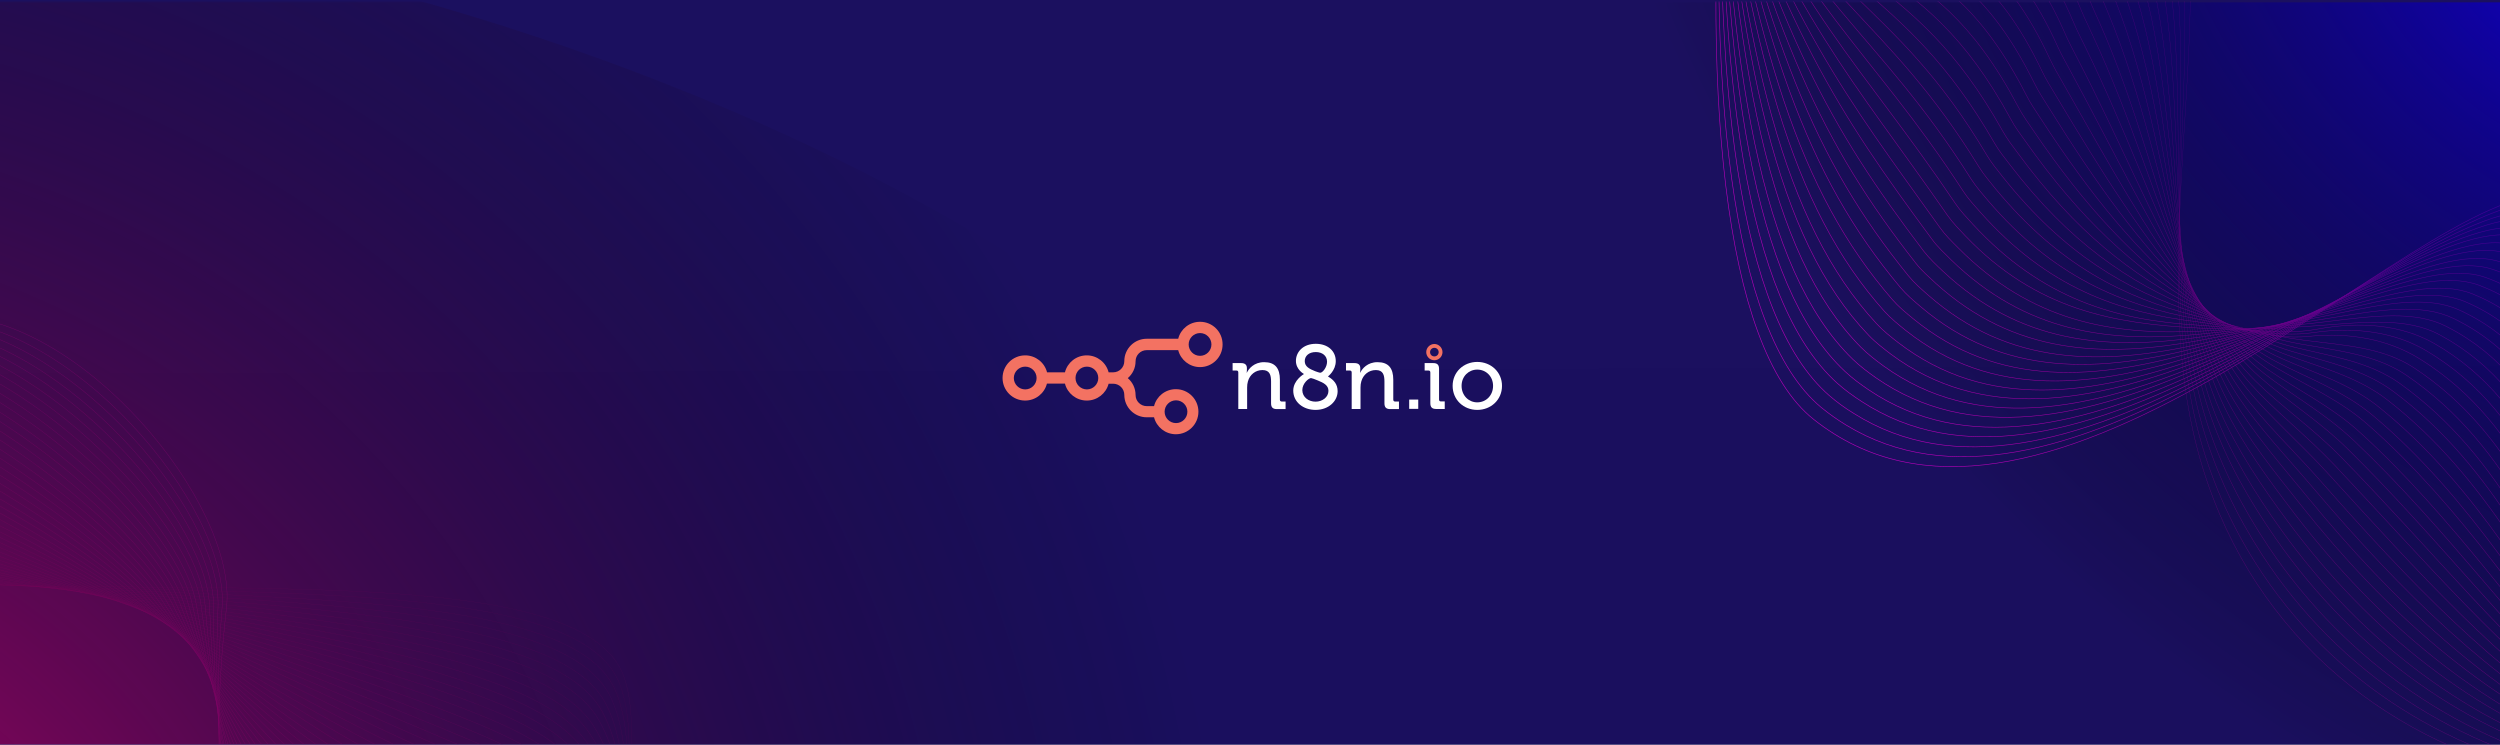 <svg width="2152" height="641" viewBox="0 0 2152 641" fill="none" xmlns="http://www.w3.org/2000/svg">
<rect x="0" y="0" width="2152" height="641" fill="#333333" stroke="none"/>
<g clip-path="url(#clip0_806_242)">
<rect width="2152" height="641" fill="white"/>
<rect width="2152" height="674" fill="url(#paint0_linear_806_242)"/>
<mask id="mask0_806_242" style="mask-type:luminance" maskUnits="userSpaceOnUse" x="817" y="1" width="1342" height="895">
<path d="M2158.37 895.374H817.465V1.553H2158.37V895.374Z" fill="white"/>
</mask>
<g mask="url(#mask0_806_242)">
<path d="M2298.89 912.178C2073.98 710.174 2427.08 198.015 2196.27 168.519C2139.59 161.368 2023.56 258.437 1903.06 326.725C1774.87 399.303 1654.01 434.699 1561.04 360.869C1483.45 299.195 1462.17 75.561 1486.66 -204.384C1493.1 -278.571 1419.98 -512.752 1308.41 -537.958" stroke="#BD00BD" stroke-width="0.5" stroke-miterlimit="10"/>
<path d="M1303.94 -527.768C1397.63 -508.641 1466.1 -343.641 1481.84 -247.824C1484.88 -229.947 1486.13 -214.395 1485.23 -202.954C1467.18 72.522 1489.88 286.145 1567.65 350.679C1574.63 356.4 1581.78 361.405 1589.11 365.874C1677.25 419.682 1786.67 387.505 1902.34 324.222C1957.59 294.19 2011.94 258.08 2059.85 228.762C2114.38 195.512 2160.51 171.021 2190.55 175.49C2419.04 209.456 2080.59 710.711 2304.43 904.491" stroke="#BC00BC" stroke-width="0.493" stroke-miterlimit="10"/>
<path d="M1299.47 -517.579C1392.8 -500.417 1463.06 -340.066 1479.87 -245.857C1483.09 -228.159 1484.52 -212.964 1484.16 -201.524C1472.36 69.483 1496.68 272.917 1574.63 340.49C1581.42 346.389 1588.39 351.395 1595.72 355.864C1682.08 410.387 1788.81 381.069 1901.99 321.72C1955.98 293.654 2009.08 259.688 2056.28 232.159C2109.91 200.696 2155.33 177.636 2185.18 182.82C2411.53 221.254 2087.39 711.783 2310.33 897.341" stroke="#BB00BB" stroke-width="0.487" stroke-miterlimit="10"/>
<path d="M1295.18 -507.568C1388.15 -492.552 1459.85 -336.669 1477.9 -244.07C1481.3 -226.729 1483.09 -211.713 1482.91 -200.451C1477.37 66.087 1503.11 259.51 1581.6 329.943C1588.21 335.842 1595.19 340.847 1602.34 345.495C1686.9 400.733 1790.96 374.276 1901.63 319.038C1954.19 292.76 2006.4 261.118 2052.7 235.198C2105.44 205.701 2150.14 183.892 2179.64 189.613C2403.66 232.516 2094.18 712.141 2316.06 889.654" stroke="#BA00BA" stroke-width="0.48" stroke-miterlimit="10"/>
<path d="M1290.71 -497.379C1383.15 -484.508 1456.63 -333.094 1475.76 -241.924C1479.33 -224.763 1481.48 -210.104 1481.48 -199.021C1482.37 63.048 1509.55 246.281 1588.21 319.753C1594.65 325.831 1601.62 330.836 1608.42 335.484C1691.37 391.438 1792.57 367.841 1900.55 316.535C1951.87 292.223 2003 262.727 2048.41 238.594C2100.26 210.886 2144.24 190.506 2173.56 196.942C2395.26 244.315 2100.44 713.213 2321.24 882.324" stroke="#BA00BA" stroke-width="0.474" stroke-miterlimit="10"/>
<path d="M1286.24 -487.368C1378.32 -476.642 1453.59 -329.698 1473.61 -240.137C1477.37 -223.333 1479.87 -208.674 1480.05 -197.948C1487.2 59.651 1515.81 232.516 1594.83 309.206C1601.09 315.284 1607.88 320.29 1614.68 325.116C1695.84 381.606 1794.36 361.048 1899.84 313.675C1949.9 291.151 1999.96 264.158 2044.48 241.454C2095.43 215.712 2138.52 196.585 2167.84 203.556C2387.21 255.398 2106.88 713.392 2326.78 874.459" stroke="#B900B9" stroke-width="0.467" stroke-miterlimit="10"/>
<path d="M1281.95 -477.178C1373.67 -468.419 1450.55 -326.301 1471.82 -238.17C1475.76 -221.545 1478.44 -207.244 1479.15 -196.518C1492.56 56.612 1522.78 219.288 1601.98 299.017C1608.06 305.095 1614.85 310.279 1621.47 315.105C1701.03 372.31 1796.86 354.612 1899.66 311.172C1948.47 290.615 1997.46 265.766 2041.08 244.851C2091.14 220.897 2133.51 203.199 2162.48 210.707C2379.53 266.839 2113.85 714.286 2332.68 866.951" stroke="#B800B8" stroke-width="0.461" stroke-miterlimit="10"/>
<path d="M1277.48 -467.167C1368.84 -460.553 1447.33 -322.905 1469.68 -236.204C1473.79 -219.758 1476.83 -205.814 1477.72 -195.267C1497.39 53.216 1529.04 205.702 1608.6 288.648C1614.5 294.905 1621.29 299.91 1627.73 304.916C1705.5 362.657 1798.65 347.998 1898.77 308.491C1946.32 289.721 1994.06 267.196 2036.97 247.89C2085.96 225.902 2127.61 209.456 2156.58 217.679C2371.3 278.28 2120.28 714.822 2338.05 859.443" stroke="#B700B7" stroke-width="0.454" stroke-miterlimit="10"/>
<path d="M1273.01 -456.978C1364.02 -452.509 1444.29 -319.329 1467.53 -234.237C1472 -218.149 1475.22 -204.384 1476.29 -194.015C1502.04 49.998 1535.47 192.116 1615.21 278.459C1620.93 284.715 1627.55 289.9 1633.98 294.905C1710.15 353.361 1800.43 341.562 1898.05 306.167C1944.36 289.363 1991.02 268.984 2033.04 251.465C2081.13 231.265 2122.07 216.249 2150.86 225.008C2363.08 289.9 2126.9 715.895 2343.59 852.292" stroke="#B600B6" stroke-width="0.448" stroke-miterlimit="10"/>
<path d="M1268.72 -446.967C1359.19 -444.643 1441.25 -315.933 1465.57 -232.271C1470.22 -216.361 1473.79 -202.954 1475.04 -192.764C1507.05 46.601 1542.09 178.529 1622.18 268.09C1627.91 274.347 1634.34 279.531 1640.6 284.537C1714.97 343.529 1802.76 334.769 1897.69 303.307C1942.75 288.291 1988.34 270.236 2029.46 254.325C2076.66 236.092 2116.89 222.327 2145.49 231.801C2355.39 300.983 2133.69 716.252 2349.49 844.426" stroke="#B500B5" stroke-width="0.441" stroke-miterlimit="10"/>
<path d="M1264.25 -436.777C1354.36 -436.599 1438.03 -312.357 1463.42 -230.305C1468.25 -214.752 1472 -201.524 1473.61 -191.513C1511.87 43.205 1548.35 164.765 1628.8 257.722C1634.34 264.157 1640.78 269.342 1646.86 274.347C1719.62 333.876 1804.55 328.155 1896.8 300.625C1940.6 287.576 1984.94 271.844 2025.35 257.543C2071.48 241.276 2110.99 228.762 2139.41 238.773C2346.99 312.245 2139.95 716.968 2354.67 836.918" stroke="#B500B5" stroke-width="0.435" stroke-miterlimit="10"/>
<path d="M1259.78 -426.767C1349.53 -428.554 1434.99 -308.961 1461.45 -228.517C1466.46 -213.143 1470.57 -200.272 1472.54 -190.261C1516.88 39.808 1555.14 151 1635.77 247.354C1641.14 253.789 1647.39 258.973 1653.47 264.158C1724.45 324.401 1806.69 321.72 1896.44 297.944C1938.99 286.682 1982.26 273.275 2021.77 260.582C2067.01 246.102 2105.8 235.019 2134.05 245.566C2339.3 323.328 2146.92 717.325 2360.57 829.053" stroke="#B400B4" stroke-width="0.428" stroke-miterlimit="10"/>
<path d="M1255.49 -416.577C1344.89 -420.51 1431.95 -305.386 1459.49 -226.372C1464.67 -211.356 1469.14 -198.663 1471.29 -188.831C1521.71 36.59 1561.75 137.414 1642.57 237.164C1647.75 243.6 1654.01 248.963 1659.91 254.147C1729.28 314.927 1808.84 315.284 1895.91 295.62C1937.21 286.324 1979.22 275.062 2018.02 264.158C2062.18 251.644 2100.44 241.633 2128.51 253.074C2331.25 334.948 2153.54 718.576 2366.29 822.081" stroke="#B300B3" stroke-width="0.422" stroke-miterlimit="10"/>
<path d="M1251.02 -406.566C1340.06 -412.644 1428.92 -301.989 1457.34 -224.584C1462.71 -209.747 1467.35 -197.233 1469.86 -187.759C1526.35 32.837 1568.37 123.47 1649.18 226.617C1654.19 233.053 1660.44 238.415 1666.17 243.778C1733.93 305.094 1810.63 308.491 1895.01 292.76C1935.06 285.252 1975.82 276.492 2013.91 267.197C2057.17 256.649 2094.54 247.89 2122.43 259.867C2322.85 346.032 2159.8 718.934 2371.48 814.215" stroke="#B200B2" stroke-width="0.415" stroke-miterlimit="10"/>
<path d="M1246.55 -396.377C1335.05 -404.6 1425.7 -298.414 1455.2 -222.618C1460.92 -208.138 1465.75 -195.803 1468.43 -186.507C1531 29.44 1574.81 109.526 1655.97 216.249C1660.98 222.684 1666.88 228.226 1672.6 233.589C1738.57 295.441 1812.77 301.877 1894.48 290.078C1933.27 284.537 1972.78 277.922 2010.15 270.235C2052.34 261.476 2089.17 254.147 2116.89 266.839C2314.98 357.115 2166.59 719.649 2377.38 806.707" stroke="#B100B1" stroke-width="0.409" stroke-miterlimit="10"/>
<path d="M1242.26 -386.366C1330.4 -396.555 1422.84 -295.017 1453.41 -220.651C1459.31 -206.35 1464.49 -194.373 1467.53 -185.077C1536.01 26.043 1581.78 95.94 1663.13 206.059C1667.95 212.673 1673.85 218.036 1679.4 223.578C1743.76 286.145 1815.27 295.441 1894.3 287.576C1931.84 283.822 1970.28 279.531 2006.75 273.632C2047.88 266.839 2083.99 260.761 2111.7 273.99C2307.47 368.377 2173.74 720.543 2383.46 799.378" stroke="#B000B0" stroke-width="0.402" stroke-miterlimit="10"/>
<path d="M1237.79 -376.176C1325.58 -388.511 1419.62 -291.442 1451.26 -218.685C1457.34 -204.741 1462.71 -192.943 1466.1 -183.826C1540.48 22.647 1588.39 81.997 1669.74 195.691C1674.39 202.305 1680.11 207.847 1685.65 213.388C1748.23 276.492 1817.24 288.827 1893.58 285.073C1929.88 283.285 1967.06 281.319 2002.82 276.85C2042.87 272.023 2078.45 267.018 2105.8 280.961C2299.07 379.46 2180 721.079 2388.82 791.691" stroke="#AF00AF" stroke-width="0.396" stroke-miterlimit="10"/>
<path d="M1233.32 -366.165C1320.75 -380.645 1416.58 -288.045 1449.12 -216.897C1455.38 -203.132 1461.1 -191.692 1464.67 -182.753C1544.95 18.893 1595.01 67.874 1676.36 185.322C1681.01 191.937 1686.55 197.478 1691.91 203.199C1752.88 266.839 1819.21 278.637 1892.69 282.391C1927.73 284.179 1963.49 282.749 1998.71 280.067C2037.69 277.028 2072.73 273.453 2099.9 288.112C2290.85 390.723 2186.44 721.973 2394.19 784.362" stroke="#AF00AF" stroke-width="0.389" stroke-miterlimit="10"/>
<path d="M1229.03 -355.976C1316.1 -372.601 1413.54 -284.47 1447.15 -214.752C1453.59 -201.345 1459.67 -190.083 1463.42 -181.323C1549.42 15.675 1601.8 54.109 1683.15 175.133C1687.62 181.747 1693.16 187.468 1698.35 193.188C1757.7 257.364 1821.17 275.777 1892.15 279.889C1925.94 281.855 1960.99 289.542 1994.95 283.285C2032.32 276.313 2067.18 279.889 2094.36 295.084C2282.98 401.627 2193.23 722.509 2399.91 776.675" stroke="#AE00AE" stroke-width="0.383" stroke-miterlimit="10"/>
<path d="M1224.56 -345.965C1311.1 -364.735 1410.5 -281.074 1445.01 -212.964C1451.8 -199.736 1457.88 -188.831 1462.17 -180.251C1554.07 11.921 1608.78 39.808 1689.94 164.586C1694.24 171.2 1699.6 176.921 1704.78 182.82C1762.35 247.532 1823.32 268.984 1891.62 277.029C1924.33 280.961 1957.77 291.151 1991.2 286.324C2027.67 280.961 2061.82 285.967 2088.82 302.056C2275.11 412.711 2199.84 723.224 2405.63 769.167" stroke="#AD00AD" stroke-width="0.376" stroke-miterlimit="10"/>
<path d="M1220.09 -335.776C1306.27 -356.512 1407.46 -277.498 1443.04 -210.998C1450.01 -198.127 1456.45 -187.401 1460.92 -178.821C1558.54 8.703 1615.75 26.043 1696.92 154.396C1701.21 161.01 1706.39 166.91 1711.4 172.809C1767.36 238.058 1825.82 262.549 1891.08 274.526C1922.55 280.246 1954.37 292.939 1987.45 289.542C2023.02 285.788 2056.46 292.402 2083.1 309.027C2267.07 423.615 2206.46 723.761 2411.17 761.48" stroke="#AC00AC" stroke-width="0.37" stroke-miterlimit="10"/>
<path d="M1215.8 -325.765C1301.62 -348.647 1404.42 -274.102 1441.07 -209.032C1448.22 -196.339 1455.02 -185.971 1459.67 -177.569C1562.83 5.128 1622.54 11.921 1703.71 144.028C1707.82 150.642 1713.01 156.541 1717.84 162.619C1772.19 228.226 1827.97 256.113 1890.54 272.023C1920.76 279.71 1951.15 288.827 1983.69 292.939C2018.2 297.229 2050.91 299.017 2077.55 316.357C2259.2 434.877 2213.25 724.833 2416.89 754.329" stroke="#AB00AB" stroke-width="0.363" stroke-miterlimit="10"/>
<path d="M1211.33 -315.575C1296.79 -340.602 1401.38 -270.527 1438.93 -207.065C1446.26 -194.73 1453.23 -184.541 1458.24 -176.318C1567.12 1.731 1629.51 -2.201 1710.33 133.66C1714.26 140.274 1719.27 146.352 1724.09 152.43C1776.83 218.573 1829.93 249.499 1889.83 269.342C1918.97 278.995 1947.75 290.257 1979.58 295.978C2013.01 302.056 2045.19 305.095 2071.65 323.15C2250.98 445.603 2219.69 725.191 2422.26 746.642" stroke="#AA00AA" stroke-width="0.356" stroke-miterlimit="10"/>
<path d="M1206.86 -305.564C1291.79 -332.736 1398.34 -267.13 1436.78 -205.099C1444.29 -192.943 1451.62 -183.111 1456.81 -175.066C1571.23 -1.665 1636.31 -16.324 1716.94 123.291C1720.87 130.084 1725.7 135.984 1730.35 142.062C1781.48 208.741 1832.08 242.885 1888.93 266.481C1916.82 278.101 1944.36 291.33 1975.47 299.017C2007.65 306.882 2039.47 311.351 2065.58 329.943C2242.75 456.329 2225.77 725.727 2427.44 738.777" stroke="#A900A9" stroke-width="0.35" stroke-miterlimit="10"/>
<path d="M1202.57 -295.375C1287.14 -324.513 1395.3 -263.555 1434.99 -203.132C1442.86 -191.155 1450.19 -181.502 1455.91 -173.636C1575.88 -4.883 1643.82 -30.267 1724.09 113.102C1727.85 119.895 1732.67 125.973 1737.14 132.051C1786.49 199.266 1834.58 236.628 1888.76 263.979C1915.57 277.565 1941.5 292.939 1972.07 302.234C2003 311.709 2034.29 317.608 2060.39 337.093C2235.24 467.413 2232.92 726.442 2433.52 731.447" stroke="#A900A9" stroke-width="0.344" stroke-miterlimit="10"/>
<path d="M1198.1 -285.364C1282.31 -316.648 1392.26 -260.158 1432.85 -201.345C1440.89 -189.725 1448.58 -180.251 1454.48 -172.564C1579.81 -8.458 1650.79 -44.747 1730.89 102.555C1734.46 109.348 1739.11 115.426 1743.58 121.682C1791.32 189.434 1836.73 230.013 1888.22 261.297C1913.79 276.85 1938.28 294.19 1968.32 305.452C1998.17 316.535 2028.92 324.044 2054.85 344.065C2227.56 478.138 2239.71 727.157 2439.24 723.761" stroke="#A800A8" stroke-width="0.337" stroke-miterlimit="10"/>
<path d="M1193.63 -275.174C1277.48 -308.603 1389.22 -256.583 1430.7 -199.2C1438.93 -187.759 1446.97 -178.642 1453.05 -171.134C1583.92 -11.676 1657.94 -58.691 1737.5 92.365C1741.08 99.158 1745.55 105.415 1749.84 111.672C1795.96 179.781 1838.69 223.936 1887.32 258.795C1911.64 276.314 1934.88 295.62 1964.2 308.67C1992.81 321.362 2023.2 330.3 2048.77 351.216C2219.15 489.222 2245.79 727.872 2444.42 716.431" stroke="#A700A7" stroke-width="0.33" stroke-miterlimit="10"/>
<path d="M1189.34 -265.164C1272.83 -300.738 1386.36 -253.186 1428.74 -197.412C1437.14 -186.329 1445.36 -177.39 1451.8 -170.061C1588.04 -15.072 1665.09 -73.171 1744.3 81.997C1747.69 88.79 1752.16 95.046 1756.27 101.482C1800.79 170.127 1840.84 217.5 1886.79 256.113C1910.03 275.598 1931.66 296.871 1960.45 311.888C1987.98 326.189 2017.84 336.736 2043.23 358.187C2211.46 499.948 2252.59 728.587 2450.15 708.923" stroke="#A600A6" stroke-width="0.324" stroke-miterlimit="10"/>
<path d="M1184.87 -254.974C1267.83 -292.693 1383.33 -249.611 1426.77 -195.446C1435.35 -184.541 1443.93 -175.96 1450.73 -168.631C1592.33 -18.111 1672.6 -87.115 1751.27 71.807C1754.67 78.6 1758.78 85.036 1762.89 91.471C1805.8 160.653 1843.17 211.422 1886.43 253.61C1908.42 275.062 1928.8 298.123 1956.87 315.105C1983.33 331.015 2012.48 342.993 2037.86 365.159C2203.96 510.852 2259.56 729.123 2456.05 701.236" stroke="#A500A5" stroke-width="0.317" stroke-miterlimit="10"/>
<path d="M1180.4 -244.963C1263 -284.649 1380.11 -246.393 1424.63 -193.479C1433.56 -182.932 1442.15 -174.53 1449.3 -167.38C1596.26 -21.329 1679.93 -101.416 1757.88 61.439C1761.1 68.232 1765.21 74.667 1769.15 81.282C1810.63 150.821 1845.13 204.987 1885.54 251.108C1906.28 274.526 1925.41 299.553 1952.76 318.502C1978.15 336.021 2006.75 349.607 2031.79 372.489C2195.73 521.936 2265.82 730.196 2461.23 694.086" stroke="#A400A4" stroke-width="0.311" stroke-miterlimit="10"/>
<path d="M1176.11 -234.774C1258.35 -276.604 1377.25 -242.818 1422.66 -191.513C1431.78 -181.144 1440.72 -173.1 1448.05 -166.128C1600.37 -24.547 1687.26 -115.717 1764.68 51.071C1767.9 57.864 1771.83 64.478 1775.58 71.092C1815.45 141.168 1847.1 198.73 1885 248.426C1904.49 273.99 1922.37 300.625 1949.01 321.541C1973.32 340.49 2001.39 355.685 2026.24 379.282C2188.04 532.483 2272.43 730.554 2466.95 686.22" stroke="#A400A4" stroke-width="0.304" stroke-miterlimit="10"/>
<path d="M1171.64 -224.763C1253.53 -268.739 1374.21 -239.422 1420.51 -189.725C1429.81 -179.714 1438.93 -171.67 1446.62 -165.056C1604.31 -27.765 1694.59 -130.197 1771.47 40.523C1774.51 47.316 1778.44 53.931 1782.02 60.724C1820.28 131.336 1849.24 192.294 1884.46 245.566C1902.7 273.096 1919.33 301.698 1945.25 324.58C1968.49 345.138 1996.03 361.942 2020.7 386.254C2180.36 543.209 2279.23 731.269 2472.67 678.712" stroke="#A300A3" stroke-width="0.298" stroke-miterlimit="10"/>
<path d="M1167.17 -214.573C1248.7 -260.695 1371.17 -235.846 1418.37 -187.58C1427.84 -177.748 1437.32 -170.061 1445.36 -163.626C1608.42 -30.804 1702.28 -144.319 1778.27 30.334C1781.3 37.127 1784.88 43.741 1788.46 50.713C1825.11 121.682 1851.21 186.038 1883.75 243.063C1900.73 272.559 1916.11 302.949 1941.32 327.798C1963.49 349.786 1990.49 368.198 2014.98 393.225C2172.49 554.113 2285.84 731.805 2478.22 671.025" stroke="#A200A2" stroke-width="0.291" stroke-miterlimit="10"/>
<path d="M1162.88 -204.563C1243.87 -252.65 1368.31 -232.45 1416.58 -185.792C1426.41 -176.318 1435.89 -168.81 1444.29 -162.374C1612.71 -33.843 1710.15 -158.62 1785.24 19.965C1788.1 26.758 1791.67 33.551 1795.07 40.523C1830.11 112.029 1853.36 179.781 1883.39 240.382C1898.95 271.844 1913.43 304.022 1937.74 331.015C1959.02 354.433 1985.12 374.634 2009.44 400.197C2164.8 564.839 2292.63 732.52 2483.94 663.517" stroke="#A100A1" stroke-width="0.285" stroke-miterlimit="10"/>
<path d="M1158.41 -194.552C1239.04 -244.784 1365.27 -229.232 1414.43 -183.826C1424.45 -174.53 1434.28 -167.379 1442.86 -161.123C1616.46 -36.703 1717.66 -172.921 1791.85 9.597C1794.71 16.39 1798.11 23.183 1801.33 30.334C1834.94 102.197 1855.14 173.345 1882.68 237.879C1896.98 271.487 1910.39 305.273 1933.81 334.233C1954.19 359.26 1979.58 380.891 2003.72 407.348C2157.11 575.744 2299.07 733.235 2489.48 656.188" stroke="#A000A0" stroke-width="0.278" stroke-miterlimit="10"/>
<path d="M1153.94 -184.362C1234.22 -236.74 1362.23 -225.657 1412.29 -181.859C1422.48 -172.921 1432.49 -165.771 1441.43 -159.871C1620.4 -39.742 1725.17 -187.222 1798.47 -0.771C1801.15 6.201 1804.37 12.994 1807.59 20.144C1839.59 92.544 1856.93 167.088 1881.78 235.198C1894.83 270.772 1907.17 306.346 1929.7 337.451C1949.01 363.908 1973.86 387.147 1997.82 414.32C2149.07 586.47 2305.51 733.95 2494.84 648.501" stroke="#9F009F" stroke-width="0.272" stroke-miterlimit="10"/>
<path d="M1149.65 -174.351C1229.57 -228.874 1359.37 -222.26 1410.32 -180.072C1420.87 -171.312 1431.06 -164.519 1440.18 -158.799C1624.51 -42.781 1733.03 -201.881 1805.44 -11.139C1808.12 -4.168 1811.16 2.625 1814.2 9.955C1844.77 82.712 1859.08 160.653 1881.42 232.516C1893.05 270.057 1904.49 307.597 1926.12 340.49C1944.54 368.556 1968.67 393.404 1992.27 421.291C2141.56 597.195 2312.3 734.486 2500.56 640.993" stroke="#9E009E" stroke-width="0.265" stroke-miterlimit="10"/>
<path d="M1145.18 -164.162C1224.74 -220.651 1356.33 -218.864 1408.35 -177.927C1419.08 -169.525 1429.45 -162.91 1439.11 -157.19C1628.8 -45.283 1741.08 -215.825 1812.41 -21.15C1814.92 -14.178 1817.96 -7.207 1820.82 0.123C1849.78 73.416 1861.04 154.575 1881.07 230.192C1891.44 269.699 1901.81 309.027 1922.55 344.065C1940.25 373.74 1963.49 400.018 1986.91 428.621C2134.23 608.279 2319.09 735.559 2506.64 633.663" stroke="#9E009E" stroke-width="0.259" stroke-miterlimit="10"/>
<path d="M1140.71 -154.151C1219.73 -212.786 1353.29 -215.467 1406.21 -176.139C1417.12 -168.095 1427.84 -161.659 1437.68 -156.117C1632.73 -48.322 1748.94 -230.305 1819.03 -31.698C1821.53 -24.726 1824.39 -17.754 1827.07 -10.425C1854.61 63.226 1862.83 147.782 1880.17 227.332C1889.29 268.805 1898.59 310.1 1918.43 346.925C1935.24 378.209 1957.77 406.096 1981.01 435.235C2126.36 618.647 2325.53 735.738 2512.01 625.798" stroke="#9D009D" stroke-width="0.252" stroke-miterlimit="10"/>
<path d="M1136.42 -143.961C1215.09 -204.741 1350.43 -212.071 1404.24 -174.173C1415.33 -166.307 1426.23 -160.05 1436.42 -154.866C1636.84 -51.183 1756.99 -244.606 1825.82 -42.066C1828.15 -35.094 1830.83 -27.944 1833.51 -20.614C1859.43 53.573 1864.8 141.346 1879.64 224.65C1887.32 268.09 1895.91 311.172 1914.68 350.143C1930.59 382.857 1952.4 412.353 1975.29 442.385C2118.67 629.552 2332.15 736.632 2517.55 618.468" stroke="#9C009C" stroke-width="0.246" stroke-miterlimit="10"/>
<path d="M1131.95 -133.951C1210.26 -196.876 1347.39 -208.674 1402.1 -172.206C1413.54 -164.698 1424.62 -158.62 1434.99 -153.615C1640.96 -53.864 1764.86 -259.086 1832.44 -52.434C1834.76 -45.462 1837.26 -38.312 1839.77 -30.804C1864.26 43.92 1866.59 134.911 1878.92 221.969C1885.36 267.375 1892.87 312.424 1910.75 353.182C1925.76 387.505 1946.86 418.61 1969.57 449.179C2110.99 640.099 2338.76 736.989 2523.09 610.603" stroke="#9B009B" stroke-width="0.239" stroke-miterlimit="10"/>
<path d="M1127.48 -123.761C1205.43 -188.831 1344.35 -205.278 1399.95 -170.24C1411.57 -162.91 1422.84 -157.19 1433.74 -152.363C1645.07 -56.724 1772.9 -273.387 1839.23 -62.803C1841.38 -55.831 1843.88 -48.501 1846.2 -40.993C1869.27 34.088 1868.55 128.475 1878.21 219.288C1883.39 266.66 1890.01 313.675 1906.81 356.4C1921.12 392.331 1941.32 424.867 1963.85 456.329C2103.3 651.003 2345.2 737.883 2528.63 603.273" stroke="#9A009A" stroke-width="0.233" stroke-miterlimit="10"/>
<path d="M1123.19 -113.75C1200.78 -180.787 1341.49 -201.881 1398.16 -168.452C1409.96 -161.48 1421.59 -155.939 1432.67 -151.112C1649.54 -59.406 1781.3 -287.688 1846.38 -73.171C1848.53 -66.199 1850.85 -58.87 1853 -51.183C1874.63 24.434 1870.7 122.04 1878.03 216.606C1881.78 265.945 1887.5 314.748 1903.42 359.439C1916.83 397.158 1936.31 430.945 1958.66 463.122C2096.33 661.551 2352.35 738.24 2534.71 595.408" stroke="#990099" stroke-width="0.226" stroke-miterlimit="10"/>
<path d="M1118.72 -103.561C1195.78 -172.743 1338.45 -198.485 1396.02 -166.307C1408 -159.514 1419.8 -154.151 1431.24 -149.682C1653.47 -61.909 1789.35 -301.989 1853 -83.36C1854.96 -76.389 1857.11 -69.059 1859.26 -61.194C1879.28 14.96 1872.49 115.783 1877.31 214.282C1879.82 265.588 1884.64 316.357 1899.48 363.014C1912 402.342 1930.77 437.738 1952.76 470.63C2088.46 672.991 2358.79 739.492 2540.08 588.436" stroke="#990099" stroke-width="0.22" stroke-miterlimit="10"/>
<path d="M1114.25 -93.55C1190.95 -164.877 1335.41 -195.088 1393.87 -164.519C1406.21 -158.084 1418.19 -152.9 1429.81 -148.609C1657.58 -64.769 1797.57 -316.469 1859.61 -93.907C1861.58 -86.936 1863.55 -79.427 1865.51 -71.562C1884.11 4.949 1874.27 108.99 1876.6 211.422C1877.85 264.515 1881.6 317.429 1895.55 365.874C1907.35 406.811 1925.23 443.637 1947.04 477.245C2080.77 683.36 2365.22 739.671 2545.62 580.392" stroke="#980098" stroke-width="0.213" stroke-miterlimit="10"/>
<path d="M1109.96 -83.36C1186.3 -156.832 1332.55 -191.87 1391.91 -162.553C1404.42 -156.475 1416.76 -151.47 1428.56 -147.358C1661.87 -67.45 1805.98 -330.77 1866.41 -104.276C1868.37 -97.304 1870.16 -89.796 1871.95 -81.751C1889.11 -4.704 1876.06 102.555 1875.88 208.741C1875.7 263.8 1878.74 318.681 1891.62 369.092C1902.52 411.817 1919.69 450.072 1941.32 484.216C2073.62 693.907 2371.84 740.386 2551.16 572.884" stroke="#970097" stroke-width="0.206" stroke-miterlimit="10"/>
<path d="M1105.49 -73.35C1181.47 -148.788 1329.51 -188.474 1389.94 -160.587C1658.48 -37.06 1820.82 -375.64 1878.56 -91.762C1902.52 26.043 1853.18 219.645 1888.04 372.489C1959.91 687.65 2349.49 770.06 2556.88 565.554" stroke="#960096" stroke-width="0.2" stroke-miterlimit="10"/>
</g>
<mask id="mask1_806_242" style="mask-type:luminance" maskUnits="userSpaceOnUse" x="-30" y="1" width="2189" height="895">
<path d="M2158.37 895.374H-30V1.553H2158.37V895.374Z" fill="white"/>
</mask>
<g mask="url(#mask1_806_242)">
<g opacity="0.75">
<path d="M1064.18 1133.67C867.522 1025.34 1017.5 738.956 815.585 723.224C765.982 719.291 664.442 771.491 559.108 807.959C447.064 846.929 341.147 865.878 260.032 826.192C192.046 793.121 178.041 673.528 194.964 523.187C205.177 434.341 67.455 266.303 -50.133 271.666" stroke="#9E009E" stroke-width="0.268" stroke-miterlimit="10"/>
<path d="M-58.012 275.241C58.993 271.487 197.881 436.129 191.17 523.008C179.791 669.953 196.422 786.865 264.699 820.115C294.461 834.595 327.433 841.388 362.446 842.46C422.554 844.248 489.371 828.874 558.524 805.814C630.886 781.68 701.205 750.218 753.726 735.023C776.193 728.587 795.159 725.012 809.748 726.263C1009.33 744.855 869.272 1025.69 1065.35 1129.38" stroke="#9D009D" stroke-width="0.265" stroke-miterlimit="10"/>
<path d="M-65.597 278.459C50.533 276.314 191.172 437.559 187.67 522.651C181.835 666.556 200.8 780.608 269.661 813.858C299.423 828.338 332.102 835.31 366.533 836.74C425.473 839.242 490.54 825.12 558.234 803.489C628.845 780.786 697.705 751.29 749.351 737.168C771.526 731.09 790.2 727.872 804.498 729.302C1001.74 750.575 871.608 1025.87 1067.1 1125.09" stroke="#9C009C" stroke-width="0.261" stroke-miterlimit="10"/>
<path d="M-73.477 281.676C42.069 281.14 184.167 438.989 183.875 522.114C183.584 662.802 205.175 774.172 274.619 807.422C304.381 821.723 336.769 829.053 370.616 830.84C428.389 834.058 491.997 821.187 557.94 800.987C626.801 779.893 694.202 752.184 744.972 739.134C766.564 733.593 784.946 730.554 799.244 732.162C993.862 756.117 873.94 1026.05 1068.85 1120.62" stroke="#9B009B" stroke-width="0.258" stroke-miterlimit="10"/>
<path d="M-81.062 284.894C33.608 285.788 177.165 440.24 180.374 521.757C185.626 659.048 209.552 767.915 279.58 801.165C309.342 815.467 341.438 822.975 374.409 825.299C431.307 829.231 493.165 817.612 557.357 799.02C624.758 779.535 690.409 753.614 740.304 741.637C761.604 736.631 779.695 733.771 793.7 735.738C985.984 762.552 875.691 1026.77 1070.31 1116.68" stroke="#9A009A" stroke-width="0.254" stroke-miterlimit="10"/>
<path d="M-88.94 288.291C25.146 290.793 170.162 441.849 176.581 521.399C187.377 655.473 213.929 761.48 284.249 794.909C314.011 809.031 345.815 816.897 378.203 819.578C433.933 824.226 494.332 813.858 556.773 796.696C622.424 778.641 686.616 754.687 735.344 743.782C756.352 739.134 773.859 736.632 787.865 738.777C977.815 768.273 877.442 1027.12 1071.19 1112.39" stroke="#980098" stroke-width="0.251" stroke-miterlimit="10"/>
<path d="M-96.526 291.509C16.685 295.62 163.16 443.101 173.08 521.042C189.42 651.719 218.598 755.223 289.21 788.652C318.971 802.774 350.192 810.64 382.288 813.858C436.851 819.221 495.791 810.104 556.482 794.373C620.382 777.926 682.824 755.759 730.968 745.927C751.393 741.816 768.9 739.492 782.613 741.816C970.229 773.815 879.777 1027.3 1072.94 1108.1" stroke="#970097" stroke-width="0.247" stroke-miterlimit="10"/>
<path d="M-104.404 294.726C8.224 300.447 156.157 444.352 168.995 520.505C190.879 647.964 222.392 748.609 293.586 782.216C323.348 796.16 354.277 804.383 385.79 807.958C439.186 814.036 496.375 806.171 555.899 792.048C618.048 777.032 679.031 756.832 726.299 748.072C746.432 744.318 763.648 742.173 777.069 744.855C962.351 779.535 881.819 1027.48 1074.4 1103.81" stroke="#960096" stroke-width="0.243" stroke-miterlimit="10"/>
<path d="M-111.991 297.944C-0.239 305.273 149.154 445.603 165.494 520.148C192.629 644.21 227.06 742.352 298.838 775.96C328.6 789.903 359.237 798.305 389.874 802.238C442.103 809.031 497.833 802.417 555.606 789.725C616.005 776.317 675.529 757.904 721.922 750.218C741.763 747 758.395 745.033 771.817 747.894C954.764 785.255 884.153 1027.84 1076.15 1099.52" stroke="#950095" stroke-width="0.24" stroke-miterlimit="10"/>
<path d="M-119.577 301.162C-8.408 310.1 142.443 446.855 161.993 519.612C194.672 640.099 231.728 735.917 303.799 769.524C333.56 783.289 363.906 792.049 393.959 796.339C445.021 803.847 499.293 798.484 555.315 787.222C614.255 775.424 671.736 758.799 717.254 752.184C736.512 749.324 753.143 747.715 766.273 750.754C946.887 790.976 886.196 1027.84 1077.6 1094.88" stroke="#940094" stroke-width="0.236" stroke-miterlimit="10"/>
<path d="M-127.455 304.558C-17.161 314.926 135.149 448.106 158.2 519.254C196.131 636.345 235.814 729.66 308.468 763.267C338.229 777.032 367.991 785.792 397.753 790.618C447.648 798.841 500.168 794.73 554.732 785.077C611.921 774.708 667.943 760.05 712.586 754.508C731.552 752.184 747.6 750.754 760.73 753.972C938.717 796.875 888.239 1028.37 1079.06 1090.76" stroke="#930093" stroke-width="0.233" stroke-miterlimit="10"/>
<path d="M-135.042 307.776C-25.332 319.753 128.145 449.357 154.698 518.897C197.881 632.412 240.481 723.224 313.427 757.011C343.189 770.776 372.659 779.714 401.545 784.898C450.565 793.836 501.335 791.155 554.147 782.753C609.586 773.993 663.857 761.122 707.917 756.653C726.591 754.866 742.347 753.614 755.185 757.011C930.838 802.596 890.28 1028.55 1080.52 1086.47" stroke="#920092" stroke-width="0.23" stroke-miterlimit="10"/>
<path d="M-142.92 310.994C-34.085 324.58 120.851 450.43 150.905 518.361C199.341 628.301 244.567 716.789 318.388 750.575C347.858 764.161 377.328 773.457 405.631 778.999C453.483 788.473 502.794 787.222 553.856 780.25C607.544 773.1 660.065 762.016 703.248 758.62C721.339 757.19 736.803 756.296 749.642 759.871C922.96 808.137 892.323 1028.55 1081.98 1082" stroke="#910091" stroke-width="0.226" stroke-miterlimit="10"/>
<path d="M-150.506 314.211C-42.255 329.406 113.849 451.502 147.404 518.003C200.8 624.368 249.236 710.532 323.348 744.318C352.818 757.904 381.997 767.2 409.716 773.457C456.401 783.646 504.253 783.646 553.565 778.284C605.502 772.563 656.564 763.446 698.872 761.122C716.671 760.228 731.843 759.513 744.39 763.267C915.374 814.394 894.658 1029.27 1083.44 1078.07" stroke="#900090" stroke-width="0.223" stroke-miterlimit="10"/>
<path d="M-158.384 317.429C-51.008 334.233 106.554 452.575 143.319 517.467C201.675 620.256 253.029 704.096 327.725 738.062C357.195 751.469 386.082 761.122 412.926 767.737C458.444 778.641 504.545 779.892 552.397 775.96C602.584 771.848 652.771 768.809 693.62 763.267C710.543 760.943 726.008 762.374 738.263 766.306C906.913 820.114 896.117 1029.45 1084.32 1073.6" stroke="#8E008E" stroke-width="0.219" stroke-miterlimit="10"/>
<path d="M-165.97 320.826C-59.178 339.239 99.26 453.827 139.818 517.288C203.135 616.323 257.698 697.84 332.686 731.984C362.156 745.391 390.459 755.223 417.011 762.195C461.362 773.815 506.005 776.317 552.106 773.815C600.542 771.133 648.686 770.418 689.244 765.592C705.584 763.625 720.756 765.413 732.719 769.524C899.035 826.014 897.868 1029.98 1085.78 1069.49" stroke="#8D008D" stroke-width="0.215" stroke-miterlimit="10"/>
<path d="M-173.848 324.043C-67.931 343.886 91.674 454.72 136.025 516.751C204.01 612.212 262.075 691.404 337.355 725.548C366.825 738.777 394.836 748.787 420.804 756.296C463.988 768.63 506.88 772.384 551.523 771.312C598.208 770.239 644.31 771.49 684.284 767.558C700.332 765.949 715.213 768.094 726.884 772.384C890.865 831.734 899.619 1029.98 1086.94 1065.02" stroke="#8C008C" stroke-width="0.212" stroke-miterlimit="10"/>
<path d="M-181.435 327.261C-76.101 348.713 84.379 455.793 132.523 516.394C205.177 608.1 266.451 685.147 342.606 719.291C372.076 732.52 399.796 742.709 425.181 750.575C467.197 763.625 508.63 769.703 551.814 769.167C596.748 768.63 640.808 773.099 680.49 769.882C696.246 768.63 710.543 771.133 722.215 775.602C883.862 837.633 902.536 1030.34 1089.28 1060.91" stroke="#8B008B" stroke-width="0.209" stroke-miterlimit="10"/>
<path d="M-189.312 330.479C-84.855 353.54 76.793 456.687 128.73 515.858C206.052 603.81 270.828 678.712 347.275 712.856C376.745 726.084 404.172 736.453 428.682 744.676C469.532 758.441 509.214 764.698 550.939 766.664C594.123 768.63 636.139 768.63 675.53 771.848C690.994 773.1 705 773.815 716.379 778.462C875.401 843.175 904.287 1030.52 1090.44 1056.44" stroke="#8A008A" stroke-width="0.205" stroke-miterlimit="10"/>
<path d="M-196.898 333.697C-93.024 358.366 69.499 457.759 125.229 515.5C206.636 599.877 275.205 672.276 352.236 706.599C381.706 719.649 408.549 730.196 432.767 738.955C472.45 753.257 510.673 760.944 550.647 764.34C592.081 767.915 632.346 769.524 670.862 773.993C685.742 775.602 699.456 776.675 710.836 781.501C867.523 849.074 906.33 1030.7 1091.9 1051.97" stroke="#890089" stroke-width="0.202" stroke-miterlimit="10"/>
<path d="M-204.778 337.093C-101.779 363.372 61.619 458.832 121.434 515.142C207.218 595.765 279.58 666.02 356.902 700.342C386.372 713.392 412.924 724.118 436.559 733.235C475.074 748.251 511.547 757.189 550.062 762.195C589.744 767.2 627.968 770.775 666.191 776.317C680.489 778.462 694.203 779.714 705.29 784.719C859.643 854.974 908.371 1031.24 1093.36 1047.86" stroke="#880088" stroke-width="0.198" stroke-miterlimit="10"/>
<path d="M-212.364 340.311C-109.949 368.02 53.741 459.904 117.933 514.606C207.802 591.654 283.957 659.584 362.155 693.907C391.625 706.778 417.885 717.861 440.644 727.336C478.284 743.067 513.006 753.257 549.771 759.692C587.702 766.306 624.175 771.491 661.815 778.284C675.821 780.786 689.242 782.395 700.038 787.579C852.057 860.694 910.705 1031.24 1094.82 1043.39" stroke="#870087" stroke-width="0.195" stroke-miterlimit="10"/>
<path d="M-220.242 343.529C-118.702 372.846 45.863 460.798 113.848 514.249C207.51 587.721 288.042 653.327 366.532 687.65C395.71 700.521 421.97 711.605 444.146 721.615C480.618 737.883 513.59 749.503 548.895 757.368C585.076 765.413 619.507 772.384 656.855 780.429C670.277 783.289 683.407 785.255 694.203 790.618C843.887 866.414 912.456 1031.41 1095.99 1039.1" stroke="#860086" stroke-width="0.191" stroke-miterlimit="10"/>
<path d="M-227.829 346.747C-126.872 377.673 37.984 461.871 110.346 513.712C207.802 583.609 292.419 646.713 371.491 681.215C400.67 693.907 426.346 705.348 448.23 715.895C483.536 732.878 515.048 745.749 548.603 755.223C583.034 764.876 615.713 773.457 652.186 782.753C665.024 785.97 678.155 788.294 688.659 793.836C836.009 872.314 914.498 1031.95 1097.45 1034.81" stroke="#840084" stroke-width="0.188" stroke-miterlimit="10"/>
<path d="M-235.415 349.964C-135.334 382.499 30.107 462.943 106.845 513.355C207.802 579.676 297.087 640.456 376.452 674.958C405.63 687.65 431.015 699.091 452.316 710.174C486.454 727.872 516.216 741.994 548.312 752.899C580.991 763.982 611.629 774.351 647.81 784.898C660.064 788.473 672.903 791.155 683.407 796.875C828.131 878.213 916.833 1032.13 1099.2 1030.52" stroke="#830083" stroke-width="0.184" stroke-miterlimit="10"/>
<path d="M-243.293 353.361C-143.795 387.505 21.937 464.195 103.052 512.997C207.802 575.923 301.172 634.2 381.121 668.701C410.299 681.393 435.392 693.013 455.817 704.454C488.788 722.688 517.091 738.24 547.437 750.575C578.365 763.089 607.252 775.245 642.849 787.043C654.812 790.976 667.359 794.015 677.571 799.914C819.961 883.933 918.584 1032.49 1100.36 1026.23" stroke="#820082" stroke-width="0.181" stroke-miterlimit="10"/>
<path d="M-250.879 356.579C-152.257 392.331 13.767 465.446 99.551 512.64C207.511 572.168 305.841 627.943 386.373 662.444C415.551 674.958 440.353 686.935 460.194 698.733C491.998 717.682 518.551 734.308 547.437 748.43C576.615 762.552 603.751 776.138 638.765 789.188C650.144 793.479 662.399 796.875 672.612 802.953C812.667 889.832 920.918 1032.67 1102.41 1021.94" stroke="#810081" stroke-width="0.177" stroke-miterlimit="10"/>
<path d="M-258.758 359.796C-160.719 396.979 5.597 466.697 95.757 512.104C207.218 568.236 309.926 621.329 391.041 656.009C420.219 668.522 444.729 680.5 463.987 692.834C494.624 712.498 519.717 730.375 547.144 745.927C574.572 761.48 599.957 776.854 634.096 791.155C645.183 795.803 657.146 799.557 667.067 805.992C804.788 895.553 922.96 1032.84 1103.86 1017.65" stroke="#800080" stroke-width="0.174" stroke-miterlimit="10"/>
<path d="M-266.344 363.014C-169.18 401.806 -2.573 467.949 92.256 511.746C207.219 564.66 314.594 615.072 396.002 649.931C425.18 662.266 449.106 674.6 467.78 687.293C497.542 707.493 520.593 726.8 546.561 743.782C572.238 760.765 595.872 777.747 629.427 793.479C639.932 798.484 651.895 802.596 661.523 809.21C796.619 901.631 925.003 1033.38 1105.32 1013.36" stroke="#7F007F" stroke-width="0.17" stroke-miterlimit="10"/>
<path d="M-274.222 366.232C-177.642 406.633 -11.034 469.379 88.172 511.21C206.344 560.906 318.388 608.636 400.379 643.495C429.557 655.83 453.191 668.165 471.282 681.393C499.876 702.309 521.468 722.688 545.686 741.458C569.612 759.871 591.496 778.462 624.467 795.624C634.68 800.808 646.059 805.456 655.688 812.249C788.449 907.352 926.754 1033.56 1106.2 1009.07" stroke="#7E007E" stroke-width="0.167" stroke-miterlimit="10"/>
<path d="M-281.808 369.628C-185.811 411.638 -19.204 470.988 84.671 511.031C206.344 557.688 323.057 602.558 405.631 637.417C434.518 649.752 458.152 662.266 475.659 675.852C503.086 697.303 523.219 719.113 545.687 739.313C567.862 759.156 587.995 779.356 620.091 797.948C629.72 803.489 641.099 808.495 650.436 815.467C780.863 913.429 929.088 1034.1 1107.95 1004.96" stroke="#7D007D" stroke-width="0.163" stroke-miterlimit="10"/>
<path d="M-289.686 372.846C-194.565 416.465 -27.957 472.418 80.878 510.495C205.76 554.113 327.142 596.123 410.3 630.982C439.186 643.138 462.529 655.83 479.16 669.953C505.421 692.119 523.803 715.001 544.811 736.81C565.236 758.083 583.91 779.893 615.131 799.914C624.468 805.813 635.264 810.998 644.601 818.327C772.693 918.971 930.839 1034.1 1109.12 1000.49" stroke="#7C007C" stroke-width="0.16" stroke-miterlimit="10"/>
<path d="M-297.272 376.064C-202.735 421.291 -36.127 474.027 77.376 510.137C205.76 550.895 331.81 589.687 415.26 624.725C444.146 636.881 467.197 649.752 483.245 664.232C508.63 687.114 525.261 711.247 544.519 734.486C563.485 757.368 580.116 780.608 610.754 802.059C619.507 808.316 630.303 813.858 639.348 821.366C764.814 924.87 933.173 1034.27 1110.87 996.197" stroke="#7B007B" stroke-width="0.156" stroke-miterlimit="10"/>
<path d="M-305.15 379.282C-211.488 425.939 -44.589 475.636 73.583 509.601C205.177 547.32 335.895 583.252 419.928 618.29C448.815 630.267 471.574 643.317 487.038 658.512C511.256 681.93 526.429 707.493 543.936 732.341C561.151 756.653 576.324 781.502 606.085 804.383C614.547 810.998 624.759 816.897 633.805 824.584C756.937 930.77 935.216 1034.81 1112.33 991.907" stroke="#790079" stroke-width="0.153" stroke-miterlimit="10"/>
<path d="M-312.736 382.5C-219.658 430.766 -52.758 477.423 70.082 509.065C205.177 543.924 340.564 576.816 424.889 611.854C453.775 623.831 476.243 637.06 491.123 652.612C514.174 676.746 527.888 703.56 543.644 729.839C559.109 755.581 572.822 782.038 601.417 806.35C609.587 813.321 619.508 819.578 627.969 827.444C748.767 936.49 936.967 1034.81 1113.49 987.438" stroke="#780078" stroke-width="0.149" stroke-miterlimit="10"/>
<path d="M-320.614 385.896C-228.411 435.771 -61.22 479.39 66.289 508.886C204.885 541.063 344.649 570.738 429.849 605.776C458.736 617.753 480.619 630.982 494.917 647.071C517.092 671.74 529.055 699.806 543.061 727.693C556.775 754.866 569.321 782.932 596.749 808.674C604.627 815.824 614.256 822.617 622.426 830.662C740.597 942.389 939.009 1035.35 1114.95 983.326" stroke="#770077" stroke-width="0.146" stroke-miterlimit="10"/>
<path d="M-328.201 389.114C-236.582 440.598 -69.099 481.177 62.787 508.35C205.177 537.667 349.317 564.303 434.809 599.341C463.696 611.139 485.287 624.725 499.001 641.171C520.01 666.556 530.514 695.873 542.769 725.37C555.023 753.972 565.819 783.647 592.371 810.819C599.666 818.327 609.003 825.477 617.173 833.701C733.01 948.289 941.343 1035.53 1116.7 979.036" stroke="#760076" stroke-width="0.142" stroke-miterlimit="10"/>
<path d="M-336.08 392.332C-245.336 445.425 -77.561 482.965 58.701 507.992C204.592 534.628 353.109 558.046 439.185 593.084C468.072 604.882 489.372 618.468 502.502 635.451C522.343 661.372 531.096 692.119 542.184 723.046C552.688 753.257 562.025 784.362 587.41 812.964C594.413 820.83 603.458 828.338 611.337 836.74C724.84 954.009 942.801 1035.7 1117.58 974.746" stroke="#750075" stroke-width="0.139" stroke-miterlimit="10"/>
<path d="M-343.667 395.549C-253.506 450.251 -85.44 484.931 55.199 507.456C204.883 531.41 357.777 551.432 444.145 586.648C472.739 598.268 494.039 612.212 506.294 629.552C525.26 656.188 532.263 688.186 541.6 720.543C550.645 752.184 558.523 785.077 582.741 814.93C589.452 823.154 597.914 831.019 605.792 839.6C716.669 959.729 944.843 1035.88 1119.04 970.098" stroke="#740074" stroke-width="0.135" stroke-miterlimit="10"/>
<path d="M-351.253 398.946C-261.968 455.078 -93.609 487.077 51.698 507.277C205.176 528.729 362.154 545.354 449.105 580.57C477.7 592.19 498.708 606.312 510.38 624.01C528.178 651.361 533.722 684.433 541.309 718.576C548.603 751.648 555.022 786.149 578.365 817.433C584.784 826.014 592.954 834.237 600.54 842.996C708.5 965.986 947.178 1036.42 1120.79 966.165" stroke="#730073" stroke-width="0.132" stroke-miterlimit="10"/>
<path d="M-359.131 402.164C-270.429 459.904 -101.779 488.864 47.905 506.741C205.176 525.511 366.24 539.097 454.066 574.135C482.661 585.754 503.377 599.877 514.465 618.111C531.097 645.998 535.181 680.5 541.017 716.074C546.561 750.754 551.813 786.686 573.989 819.399C580.116 828.338 587.702 836.918 595.289 845.857C700.914 971.528 949.512 1036.6 1122.54 961.696" stroke="#720072" stroke-width="0.128" stroke-miterlimit="10"/>
<path d="M-366.717 405.381C-278.89 464.731 -109.657 490.831 44.404 506.383C205.76 522.472 370.908 532.84 459.027 567.878C487.621 579.319 508.046 593.799 518.258 612.39C534.015 640.993 536.349 676.746 540.434 713.75C544.519 749.86 548.312 787.579 569.029 821.545C574.864 830.84 582.159 839.779 589.453 848.896C692.744 977.427 951.263 1036.78 1123.71 957.406" stroke="#710071" stroke-width="0.125" stroke-miterlimit="10"/>
<path d="M-374.595 408.599C-287.352 469.558 -117.535 492.976 40.611 505.847C205.76 519.433 374.994 526.226 463.695 561.621C492.29 573.062 512.423 587.542 522.052 606.849C536.641 636.166 537.516 673.17 539.851 711.783C542.185 749.503 544.519 788.652 564.36 824.047C569.904 833.701 576.615 842.996 583.91 852.292C684.866 983.505 953.306 1037.31 1125.17 953.473" stroke="#6F006F" stroke-width="0.121" stroke-miterlimit="10"/>
<path d="M-382.182 411.817C-295.814 474.384 -125.413 494.942 37.109 505.489C206.343 516.394 379.661 519.969 468.655 555.365C497.25 566.627 517.091 581.464 526.136 601.128C539.85 630.982 538.974 669.416 539.558 709.459C540.142 748.609 541.309 789.546 559.983 826.193C564.943 836.203 571.654 845.857 578.657 855.331C677.279 989.226 955.639 1037.67 1126.92 949.004" stroke="#6E006E" stroke-width="0.118" stroke-miterlimit="10"/>
<path d="M-390.06 415.213C-304.276 479.211 -133.291 497.087 33.316 505.132C206.927 513.534 383.747 513.712 473.615 549.108C502.21 560.37 521.76 575.207 530.221 595.408C542.768 625.976 540.434 665.662 539.266 707.135C538.391 747.715 538.099 790.44 555.606 828.338C560.275 838.706 566.694 848.717 573.405 858.37C669.401 995.125 957.974 1037.85 1128.67 944.713" stroke="#6D006D" stroke-width="0.114" stroke-miterlimit="10"/>
<path d="M-397.646 418.431C-312.737 484.038 -141.169 499.054 29.523 504.596C207.219 510.495 388.124 507.277 478.284 542.672C506.879 553.934 526.137 568.951 533.723 589.509C545.394 620.792 541.309 661.729 538.392 704.812C535.766 747 534.015 791.155 550.355 830.483C554.731 841.209 560.567 851.577 567.278 861.409C660.94 1000.85 959.433 1038.21 1129.25 940.423" stroke="#6C006C" stroke-width="0.111" stroke-miterlimit="10"/>
<path d="M-405.523 421.649C-205.944 580.928 487.038 431.481 537.516 583.788C558.525 646.892 515.341 750.575 545.686 832.628C608.42 1001.56 949.221 1045.72 1130.71 936.133" stroke="#6B006B" stroke-width="0.107" stroke-miterlimit="10"/>
</g>
</g>
<mask id="mask2_806_242" style="mask-type:luminance" maskUnits="userSpaceOnUse" x="-2" y="1" width="2161" height="895">
<path d="M2158.37 895.374H-2V1.553H2158.37V895.374Z" fill="white"/>
</mask>
<g mask="url(#mask2_806_242)">
<path d="M877.701 223.757C184.944 -206.171 -938.734 -205.993 -1631.78 224.114C-2325.11 654.4 -2325.4 1351.58 -1632.64 1781.51C-939.887 2211.44 183.792 2211.26 876.837 1781.15C1570.17 1351.04 1570.46 653.685 877.701 223.757Z" fill="url(#paint1_radial_806_242)"/>
</g>
<mask id="mask3_806_242" style="mask-type:luminance" maskUnits="userSpaceOnUse" x="-2" y="2" width="2160" height="893">
<path d="M2158 895H-2V2H2158V895Z" fill="white"/>
</mask>
<g mask="url(#mask3_806_242)">
<path d="M2695.44 -533.489C2302.29 -926.592 1764.68 -1026.16 1494.53 -756.05C1224.38 -485.938 1323.97 51.785 1717.12 444.709C2110.27 837.812 2647.88 937.384 2918.03 667.092C3188.18 397.158 3088.59 -140.565 2695.44 -533.489Z" fill="url(#paint2_radial_806_242)"/>
</g>
<g clip-path="url(#clip1_806_242)">
<path d="M1033 277C1023.9 277 1016.3 283.2 1014.2 291.6H987.1C976.5 291.6 967.8 300.2 967.8 310.9C967.8 316.2 963.5 320.5 958.2 320.5H954.3C952.2 312.1 944.5 305.9 935.5 305.9C926.4 305.9 918.8 312.1 916.7 320.5H901.3C899.2 312.1 891.5 305.9 882.5 305.9C871.7 305.9 863 314.6 863 325.4C863 336.1 871.7 344.8 882.4 344.8C891.5 344.8 899.1 338.6 901.2 330.2H916.7C918.8 338.6 926.5 344.8 935.5 344.8C944.5 344.8 952.1 338.7 954.3 330.3H958.2C963.5 330.3 967.8 334.6 967.8 339.9C967.8 350.5 976.4 359.2 987.1 359.2H993.4C995.5 367.6 1003.2 373.8 1012.2 373.8C1022.9 373.8 1031.6 365.1 1031.6 354.4C1031.6 343.7 1022.9 335 1012.2 335C1003.1 335 995.5 341.2 993.4 349.6H987.1C981.8 349.6 977.5 345.3 977.5 340C977.5 334.2 974.9 329 970.8 325.5C974.9 322 977.5 316.8 977.5 311C977.5 305.7 981.8 301.4 987.1 301.4H1014.2C1016.3 309.8 1024 316 1033 316C1043.7 316 1052.4 307.3 1052.4 296.6C1052.5 285.7 1043.8 277 1033 277ZM882.5 335.2C877.1 335.2 872.7 330.8 872.7 325.4C872.7 320 877.1 315.6 882.5 315.6C887.9 315.6 892.3 320 892.3 325.4C892.3 330.8 887.9 335.2 882.5 335.2ZM935.6 335.2C930.2 335.2 925.8 330.8 925.8 325.4C925.8 320 930.2 315.6 935.6 315.6C941 315.6 945.4 320 945.4 325.4C945.4 330.8 941 335.2 935.6 335.2ZM1012.3 344.6C1017.7 344.6 1022.1 349 1022.1 354.4C1022.1 359.8 1017.7 364.2 1012.3 364.2C1006.9 364.2 1002.5 359.8 1002.5 354.4C1002.5 349 1006.9 344.6 1012.3 344.6ZM1033 306.3C1027.6 306.3 1023.2 301.9 1023.2 296.5C1023.2 291.1 1027.6 286.7 1033 286.7C1038.4 286.7 1042.8 291.1 1042.8 296.5C1042.8 301.9 1038.4 306.3 1033 306.3Z" fill="#F37262"/>
<path d="M1065.93 320.647C1065.93 319.447 1065.33 318.947 1064.23 318.947H1061.03V312.547H1068.33C1071.73 312.547 1073.33 314.047 1073.33 316.947V318.447C1073.33 319.747 1073.13 320.747 1073.13 320.747H1073.33C1074.93 317.347 1079.53 311.747 1088.13 311.747C1097.53 311.747 1101.73 316.847 1101.73 326.847V343.947C1101.73 345.147 1102.33 345.647 1103.43 345.647H1106.63V352.147H1099.13C1095.63 352.147 1094.13 350.647 1094.13 347.147V328.447C1094.13 322.947 1093.03 318.547 1086.73 318.547C1080.63 318.547 1075.83 322.547 1074.23 328.247C1073.73 329.847 1073.53 331.647 1073.53 333.547V352.047H1065.93V320.647Z" fill="white"/>
<path d="M1122.33 322.047V321.847C1122.33 321.847 1115.53 318.247 1115.53 310.647C1115.53 303.047 1121.63 295.947 1132.63 295.947C1143.13 295.947 1149.83 302.247 1149.83 310.847C1149.83 318.947 1143.23 323.947 1143.23 323.947V324.147C1148.23 327.047 1151.43 330.847 1151.43 336.747C1151.43 345.347 1143.63 352.847 1132.43 352.847C1122.03 352.847 1113.23 346.347 1113.23 336.147C1113.33 327.147 1122.33 322.047 1122.33 322.047ZM1132.43 345.747C1138.23 345.747 1143.53 341.947 1143.53 336.447C1143.53 331.647 1139.43 329.547 1134.23 327.447C1132.13 326.547 1129.13 325.447 1128.53 325.447C1126.63 325.447 1121.03 329.947 1121.03 335.847C1121.13 341.947 1126.43 345.747 1132.43 345.747ZM1136.53 320.847C1138.43 320.847 1142.33 316.247 1142.33 311.347C1142.33 306.247 1138.23 303.047 1132.63 303.047C1126.63 303.047 1123.13 306.447 1123.13 310.847C1123.13 315.647 1127.23 317.547 1132.13 319.547C1133.33 319.947 1135.63 320.847 1136.53 320.847Z" fill="white"/>
<path d="M1163.53 320.647C1163.53 319.447 1162.93 318.947 1161.83 318.947H1158.63V312.547H1165.93C1169.33 312.547 1170.93 314.047 1170.93 316.947V318.447C1170.93 319.747 1170.73 320.747 1170.73 320.747H1170.93C1172.53 317.347 1177.13 311.747 1185.73 311.747C1195.13 311.747 1199.33 316.847 1199.33 326.847V343.947C1199.33 345.147 1199.93 345.647 1201.03 345.647H1204.23V352.147H1196.73C1193.23 352.147 1191.73 350.647 1191.73 347.147V328.447C1191.73 322.947 1190.63 318.547 1184.33 318.547C1178.23 318.547 1173.43 322.547 1171.83 328.247C1171.33 329.847 1171.13 331.647 1171.13 333.547V352.047H1163.53V320.647Z" fill="white"/>
<path d="M1213.03 343.947H1220.83V351.947H1213.03V343.947Z" fill="white"/>
<path d="M1231.23 320.647C1231.23 319.447 1230.63 318.947 1229.53 318.947H1226.33V312.547H1233.73C1237.23 312.547 1238.73 314.047 1238.73 317.547V343.847C1238.73 345.047 1239.33 345.547 1240.43 345.547H1243.63V352.047H1236.23C1232.73 352.047 1231.23 350.547 1231.23 347.047V320.647Z" fill="white"/>
<path d="M1271.63 311.547C1283.43 311.547 1292.93 320.247 1292.93 332.147C1292.93 344.147 1283.43 352.847 1271.63 352.847C1259.83 352.847 1250.43 344.147 1250.43 332.147C1250.43 320.247 1259.83 311.547 1271.63 311.547ZM1271.63 346.347C1279.13 346.347 1285.23 340.447 1285.23 332.147C1285.23 323.947 1279.13 318.147 1271.63 318.147C1264.23 318.147 1258.13 323.947 1258.13 332.147C1258.13 340.447 1264.23 346.347 1271.63 346.347Z" fill="white"/>
<path d="M1234.7 310.1C1230.8 310.1 1227.7 306.9 1227.7 303.1C1227.7 299.3 1230.9 296.1 1234.7 296.1C1238.5 296.1 1241.7 299.3 1241.7 303.1C1241.7 306.9 1238.6 310.1 1234.7 310.1ZM1234.7 299.4C1232.7 299.4 1231 301 1231 303.1C1231 305.2 1232.6 306.8 1234.7 306.8C1236.8 306.8 1238.4 305.2 1238.4 303.1C1238.4 301 1236.7 299.4 1234.7 299.4Z" fill="#F37262"/>
</g>
</g>
<defs>
<linearGradient id="paint0_linear_806_242" x1="1122" y1="636" x2="1120" y2="-6.83376e-06" gradientUnits="userSpaceOnUse">
<stop stop-color="#1A0F5E"/>
<stop offset="1" stop-color="#1B105F"/>
</linearGradient>
<radialGradient id="paint1_radial_806_242" cx="0" cy="0" r="1" gradientUnits="userSpaceOnUse" gradientTransform="translate(-377.458 1002.68) rotate(-31.824) scale(1477.14 1323.01)">
<stop stop-color="#FF0080"/>
<stop offset="1" stop-opacity="0"/>
</radialGradient>
<radialGradient id="paint2_radial_806_242" cx="0" cy="0" r="1" gradientUnits="userSpaceOnUse" gradientTransform="translate(2206.2 -44.35) rotate(-44.996) scale(691.885 1006.44)">
<stop stop-color="#1000C4"/>
<stop offset="1" stop-opacity="0"/>
</radialGradient>
<clipPath id="clip0_806_242">
<rect width="2152" height="641" fill="white"/>
</clipPath>
<clipPath id="clip1_806_242">
<rect width="429.9" height="96.9" fill="white" transform="translate(863 277)"/>
</clipPath>
</defs>
</svg>

